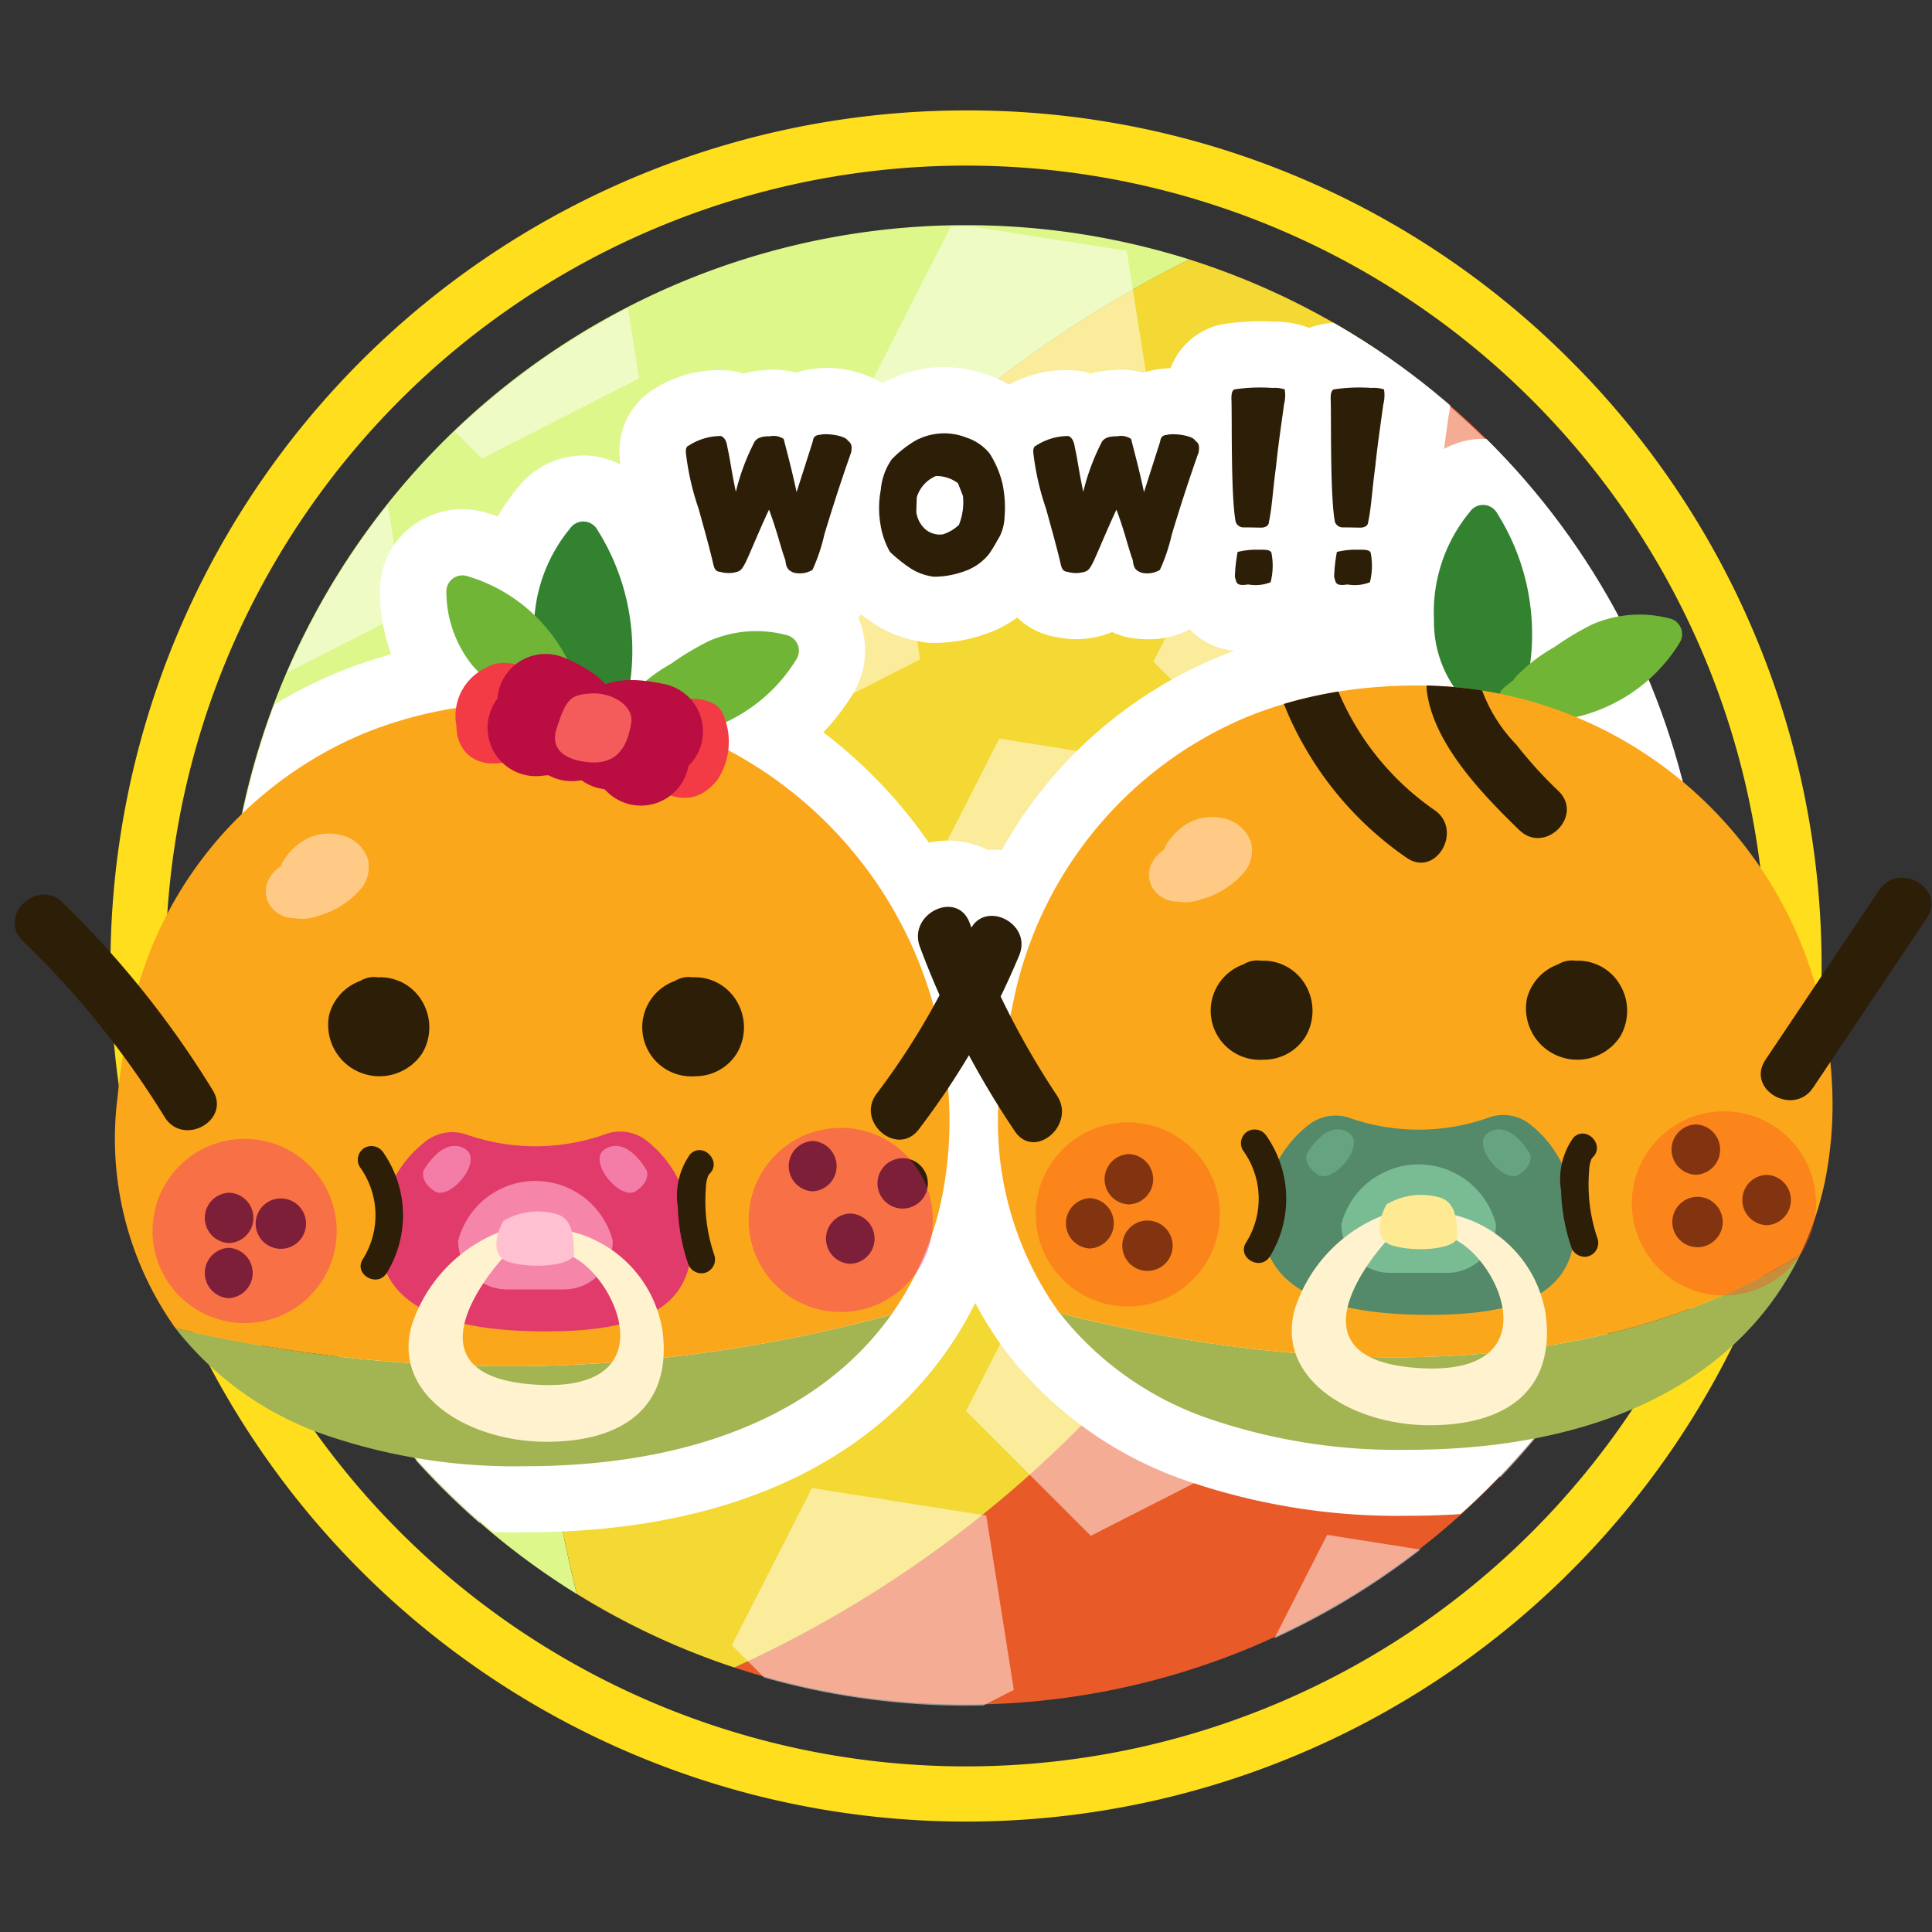 <svg xmlns="http://www.w3.org/2000/svg" xmlns:xlink="http://www.w3.org/1999/xlink" width="60" height="60" viewBox="0 0 60 60">
  <rect x="0" y="0" width="60" height="60" fill="#333333" stroke="none"/>
  <defs>
    <clipPath id="clip-path">
      <circle id="Ellipse_1889" data-name="Ellipse 1889" cx="22.971" cy="22.971" r="22.971" transform="translate(2795.743 2001.743)" fill="none"/>
    </clipPath>
    <clipPath id="clip-path-2">
      <path id="Path_2629" data-name="Path 2629" d="M2841.686,2024.678a22.956,22.956,0,1,1-.218-3.171A22.986,22.986,0,0,1,2841.686,2024.678Z" fill="none"/>
    </clipPath>
  </defs>
  <g id="Group_2702" data-name="Group 2702" transform="translate(-2788.714 -1994.714)">
    <path id="Path_2594" data-name="Path 2594" d="M2818.714,1999.857a24.857,24.857,0,1,1-24.857,24.857,24.856,24.856,0,0,1,24.857-24.857m0-1.714a26.571,26.571,0,1,0,18.789,7.782,26.4,26.4,0,0,0-18.789-7.782Z" fill="#ffde1d"/>
    <g id="Group_2691" data-name="Group 2691">
      <g id="Group_2690" data-name="Group 2690">
        <path id="Path_2595" data-name="Path 2595" d="M2831.981,2005.922a36.319,36.319,0,0,1-20.458,40.579,22.906,22.906,0,0,0,6.279,1.13c.3.012.607.019.912.019a22.974,22.974,0,0,0,13.267-41.728Z" fill="#e85a28"/>
        <path id="Path_2596" data-name="Path 2596" d="M2825.649,2002.771a23.025,23.025,0,0,0-6.935-1.064c-.358,0-.716.007-1.071.024a22.971,22.971,0,0,0-21.9,22.947c0,.636.026,1.271.077,1.9a22.961,22.961,0,0,0,10.81,17.642,36.315,36.315,0,0,1,19.019-41.445Z" fill="#ddf78b"/>
        <path id="Path_2597" data-name="Path 2597" d="M2832.771,2013.486a36.386,36.386,0,0,0-.79-7.564,22.944,22.944,0,0,0-6.332-3.151,36.315,36.315,0,0,0-19.019,41.445,22.873,22.873,0,0,0,4.893,2.285A36.264,36.264,0,0,0,2832.771,2013.486Z" fill="#f4d834"/>
      </g>
    </g>
    <g id="Group_2694" data-name="Group 2694">
      <g id="Group_2693" data-name="Group 2693" clip-path="url(#clip-path)">
        <g id="Group_2692" data-name="Group 2692">
          <path id="Path_2598" data-name="Path 2598" d="M2822.252,1986.506l-5.413-.857-2.488,4.883,3.875,3.875,4.883-2.488Z" fill="#fff" opacity="0.5"/>
          <path id="Path_2599" data-name="Path 2599" d="M2814.979,1993.78l-5.413-.857-2.488,4.883,3.875,3.875,4.883-2.488Z" fill="#fff" opacity="0.5"/>
          <path id="Path_2600" data-name="Path 2600" d="M2807.706,2001.053l-5.413-.857-2.488,4.883,3.875,3.875,4.883-2.488Z" fill="#fff" opacity="0.5"/>
          <path id="Path_2601" data-name="Path 2601" d="M2800.432,2008.326l-5.413-.857-2.488,4.883,3.875,3.875,4.883-2.488Z" fill="#fff" opacity="0.5"/>
          <path id="Path_2602" data-name="Path 2602" d="M2793.159,2015.6l-5.413-.857-2.488,4.883,3.875,3.875,4.883-2.488Z" fill="#fff" opacity="0.5"/>
          <path id="Path_2603" data-name="Path 2603" d="M2785.886,2022.872l-5.413-.857-2.488,4.883,3.875,3.875,4.883-2.488Z" fill="#fff" opacity="0.5"/>
          <path id="Path_2604" data-name="Path 2604" d="M2830.979,1995.234l-5.413-.857-2.488,4.883,3.875,3.875,4.883-2.488Z" fill="#fff" opacity="0.5"/>
          <path id="Path_2605" data-name="Path 2605" d="M2823.706,2002.507l-5.413-.857-2.488,4.883,3.875,3.875,4.883-2.488Z" fill="#fff" opacity="0.5"/>
          <path id="Path_2606" data-name="Path 2606" d="M2816.433,2009.78l-5.413-.857-2.488,4.883,3.875,3.875,4.883-2.488Z" fill="#fff" opacity="0.5"/>
          <path id="Path_2607" data-name="Path 2607" d="M2809.16,2017.053l-5.413-.857-2.488,4.883,3.875,3.875,4.883-2.488Z" fill="#fff" opacity="0.5"/>
          <path id="Path_2608" data-name="Path 2608" d="M2801.887,2024.327l-5.413-.857-2.488,4.883,3.875,3.875,4.883-2.488Z" fill="#fff" opacity="0.5"/>
          <path id="Path_2609" data-name="Path 2609" d="M2794.614,2031.6l-5.413-.857-2.488,4.883,3.875,3.875,4.883-2.488Z" fill="#fff" opacity="0.5"/>
          <path id="Path_2610" data-name="Path 2610" d="M2839.707,2003.962l-5.413-.857-2.488,4.883,3.875,3.875,4.883-2.488Z" fill="#fff" opacity="0.5"/>
          <path id="Path_2611" data-name="Path 2611" d="M2832.434,2011.235l-5.413-.857-2.488,4.883,3.875,3.875,4.883-2.488Z" fill="#fff" opacity="0.5"/>
          <path id="Path_2612" data-name="Path 2612" d="M2825.161,2018.508l-5.413-.857-2.488,4.883,3.875,3.875,4.883-2.488Z" fill="#fff" opacity="0.5"/>
          <path id="Path_2613" data-name="Path 2613" d="M2817.888,2025.781l-5.413-.857-2.488,4.883,3.875,3.875,4.883-2.488Z" fill="#fff" opacity="0.5"/>
          <path id="Path_2614" data-name="Path 2614" d="M2810.615,2033.054l-5.413-.857-2.488,4.883,3.875,3.875,4.883-2.488Z" fill="#fff" opacity="0.5"/>
          <path id="Path_2615" data-name="Path 2615" d="M2803.342,2040.327l-5.413-.857-2.488,4.883,3.875,3.875,4.883-2.488Z" fill="#fff" opacity="0.5"/>
          <path id="Path_2616" data-name="Path 2616" d="M2848.435,2012.69l-5.413-.857-2.488,4.883,3.875,3.875,4.883-2.488Z" fill="#fff" opacity="0.5"/>
          <path id="Path_2617" data-name="Path 2617" d="M2841.162,2019.963l-5.413-.857-2.488,4.883,3.875,3.875,4.883-2.488Z" fill="#fff" opacity="0.5"/>
          <path id="Path_2618" data-name="Path 2618" d="M2833.889,2027.236l-5.413-.857-2.488,4.883,3.875,3.875,4.883-2.488Z" fill="#fff" opacity="0.5"/>
          <path id="Path_2619" data-name="Path 2619" d="M2826.616,2034.509l-5.413-.857-2.488,4.883,3.875,3.875,4.883-2.488Z" fill="#fff" opacity="0.5"/>
          <path id="Path_2620" data-name="Path 2620" d="M2819.343,2041.782l-5.413-.857-2.488,4.883,3.875,3.875,4.883-2.488Z" fill="#fff" opacity="0.5"/>
          <path id="Path_2621" data-name="Path 2621" d="M2812.069,2049.055l-5.413-.857-2.488,4.883,3.875,3.875,4.883-2.488Z" fill="#fff" opacity="0.5"/>
          <path id="Path_2622" data-name="Path 2622" d="M2857.163,2021.417l-5.413-.857-2.488,4.883,3.875,3.875,4.883-2.488Z" fill="#fff" opacity="0.5"/>
          <path id="Path_2623" data-name="Path 2623" d="M2849.889,2028.69l-5.413-.857-2.488,4.883,3.875,3.875,4.883-2.488Z" fill="#fff" opacity="0.5"/>
          <path id="Path_2624" data-name="Path 2624" d="M2842.616,2035.964l-5.413-.857-2.488,4.883,3.875,3.875,4.883-2.488Z" fill="#fff" opacity="0.5"/>
          <path id="Path_2625" data-name="Path 2625" d="M2835.343,2043.237l-5.413-.857-2.488,4.883,3.875,3.875,4.883-2.488Z" fill="#fff" opacity="0.5"/>
          <path id="Path_2626" data-name="Path 2626" d="M2828.07,2050.51l-5.413-.857-2.488,4.883,3.875,3.875,4.883-2.488Z" fill="#fff" opacity="0.5"/>
          <path id="Path_2627" data-name="Path 2627" d="M2820.8,2057.783l-5.413-.857-2.488,4.883,3.875,3.875,4.883-2.488Z" fill="#fff" opacity="0.5"/>
        </g>
      </g>
    </g>
    <g id="Group_2696" data-name="Group 2696">
      <g id="Group_2695" data-name="Group 2695" clip-path="url(#clip-path-2)">
        <path id="Path_2628" data-name="Path 2628" d="M2849.469,2020.434a2.925,2.925,0,0,0-4.009.645,14.859,14.859,0,0,0-3.744-4.14,7.026,7.026,0,0,0,.925-1.206,2.587,2.587,0,0,0,.187-2.284,2.5,2.5,0,0,0-1.669-1.5,5.765,5.765,0,0,0-3.143.024,8.727,8.727,0,0,0-1.083-2.432,2.532,2.532,0,0,0-3.373-.885c.028-.215.059-.435.09-.662l.049-.351a3.172,3.172,0,0,0,.01-1.262,2.054,2.054,0,0,0-1.223-1.476,2.845,2.845,0,0,0-1.1-.2,7.5,7.5,0,0,0-1.555.068,2.105,2.105,0,0,0-.455.125,2.859,2.859,0,0,0-1.073-.193,7.5,7.5,0,0,0-1.555.068,2.06,2.06,0,0,0-.682.229,2.177,2.177,0,0,0-1,1.146,3.261,3.261,0,0,0-.382.034,2.507,2.507,0,0,0-.458.106,2.637,2.637,0,0,0-.953-.077,2.961,2.961,0,0,0-.692.107,1.907,1.907,0,0,0-.3-.081,3.7,3.7,0,0,0-2.227.422,3.561,3.561,0,0,0-.662-.3c-.031-.011-.062-.02-.093-.029l-.064-.018a3.861,3.861,0,0,0-1.537-.182,4,4,0,0,0-1.376.385l-.03.013a1.889,1.889,0,0,0-.173.088,3.315,3.315,0,0,0-2.227-.435,2.494,2.494,0,0,0-.457.106,2.64,2.64,0,0,0-.954-.077,2.957,2.957,0,0,0-.691.107,1.929,1.929,0,0,0-.3-.081,3.755,3.755,0,0,0-2.539.609,2.26,2.26,0,0,0-.979,2.19c0,.037.011.073.016.11a2.519,2.519,0,0,0-1-.281,2.594,2.594,0,0,0-2.152.943,6.581,6.581,0,0,0-.663.946c-.13-.046-.262-.088-.394-.126a2.586,2.586,0,0,0-2.254.417,2.492,2.492,0,0,0-1.01,2,5.77,5.77,0,0,0,.345,1.989l-.153.043c-.04.011-.081.023-.121.036-.476.142-.939.3-1.375.484a13.725,13.725,0,0,0-6.788,6c-.111-.112-.224-.223-.336-.332a2.863,2.863,0,0,0-2.8-.718,3,3,0,0,0-2.091,2.14,2.807,2.807,0,0,0,.8,2.722,26.52,26.52,0,0,1,2.382,2.645c-.02.161-.037.327-.054.5a12.2,12.2,0,0,0,2.2,8.642,12.017,12.017,0,0,0,5.774,4.073,20.172,20.172,0,0,0,6.7,1.034c7.528,0,11.265-3.03,13.075-5.573a11.363,11.363,0,0,0,.887-1.471l.047-.075a10.732,10.732,0,0,0,.988,1.557,12.029,12.029,0,0,0,5.728,4.013,20.146,20.146,0,0,0,6.7,1.035c6.72,0,11.669-2.5,13.957-7.036a4.849,4.849,0,0,0,.681-1.657,12.085,12.085,0,0,0,.359-1.361,14.07,14.07,0,0,0,.243-3.494l2.594-3.87A2.811,2.811,0,0,0,2849.469,2020.434Zm-27.941-5.935a2.885,2.885,0,0,0,1.34-.028,2.488,2.488,0,0,0,.386-.128q.083.038.156.066a1.982,1.982,0,0,0,.448.119,3.5,3.5,0,0,0,.513.039,2.677,2.677,0,0,0,1.29-.311,2.168,2.168,0,0,0,1.388.668c-.136.051-.271.1-.406.158a13.653,13.653,0,0,0-6.818,6.036,2.868,2.868,0,0,0-.443-.013,2.739,2.739,0,0,0-.751-.245,2.886,2.886,0,0,0-1.073.022,15.084,15.084,0,0,0-3.275-3.425,6.945,6.945,0,0,0,.929-1.21,2.586,2.586,0,0,0,.187-2.284c-.009-.023-.022-.045-.032-.069.011-.01.024-.02.035-.031s.039-.045.06-.067c.126.1.245.181.355.258a3.523,3.523,0,0,0,1.388.566l.063.014a2.148,2.148,0,0,0,.383.047h.111a4.773,4.773,0,0,0,1.478-.251,3.714,3.714,0,0,0,1.065-.536A2.279,2.279,0,0,0,2821.528,2014.5Z" fill="#fff"/>
      </g>
    </g>
    <g id="Group_2701" data-name="Group 2701">
      <g id="Group_2697" data-name="Group 2697">
        <path id="Path_2630" data-name="Path 2630" d="M2834.356,2010.618a4.879,4.879,0,0,0-1.108,3.35,3.6,3.6,0,0,0,1.4,2.912l0,.005a2.291,2.291,0,0,0,1.156.147,5.678,5.678,0,0,0,.269-.874,7.027,7.027,0,0,0-.861-5.5A.5.5,0,0,0,2834.356,2010.618Z" fill="#328230"/>
        <path id="Path_2631" data-name="Path 2631" d="M2840.614,2013.934a3.676,3.676,0,0,0-2.467.179,8.948,8.948,0,0,0-1.164.7,5.13,5.13,0,0,0-1.217.944.287.287,0,0,0-.051.084,2.763,2.763,0,0,0-.311.247.5.5,0,0,0,.063.778,2.8,2.8,0,0,0,1.69.206,5,5,0,0,0,1.452-.409,5.087,5.087,0,0,0,2.272-1.995A.5.5,0,0,0,2840.614,2013.934Z" fill="#70b535"/>
        <path id="Path_2632" data-name="Path 2632" d="M2821.629,2035.5a10.039,10.039,0,0,0,4.779,3.322,18.065,18.065,0,0,0,6.017.917c6.334,0,10.432-2.386,12.2-6.069C2838.166,2037.763,2829.194,2037.4,2821.629,2035.5Z" fill="#a2b552"/>
        <path id="Path_2633" data-name="Path 2633" d="M2845.6,2028.235c-.021-.361-.057-.72-.108-1.074q-.086-.6-.222-1.178a12.876,12.876,0,0,0-10.537-9.826c-.072-.012-.146-.023-.218-.033a13.084,13.084,0,0,0-1.308-.113c-.065,0-.13-.005-.195-.007-.1,0-.21,0-.316,0a15.323,15.323,0,0,0-2.379.181.36.36,0,0,0-.048.009,13.6,13.6,0,0,0-1.584.353.592.592,0,0,0-.057.017l-.05.016c-.4.12-.785.255-1.162.409a12.216,12.216,0,0,0-7.27,9.024c-.094.413-.175.837-.237,1.272-.048.312-.085.629-.116.953a10.131,10.131,0,0,0,1.831,7.261c7.565,1.9,16.537,2.267,23-1.83a9.92,9.92,0,0,0,.779-2.335A12.1,12.1,0,0,0,2845.6,2028.235Z" fill="#fba71b"/>
        <path id="Path_2634" data-name="Path 2634" d="M2829.229,2025.257a1.508,1.508,0,0,0-1.346-.706.82.82,0,0,0-.556.114,1.526,1.526,0,0,0,.641,2.958,1.512,1.512,0,0,0,1.291-.718A1.586,1.586,0,0,0,2829.229,2025.257Z" fill="#2d1e07"/>
        <path id="Path_2635" data-name="Path 2635" d="M2839,2025.257a1.508,1.508,0,0,0-1.346-.706.823.823,0,0,0-.556.114,1.538,1.538,0,0,0-.962,1.053,1.593,1.593,0,0,0,2.894,1.187A1.584,1.584,0,0,0,2839,2025.257Z" fill="#2d1e07"/>
        <path id="Path_2636" data-name="Path 2636" d="M2822.561,2031.923a.783.783,0,0,0,0,1.564A.783.783,0,0,0,2822.561,2031.923Z" fill="#2d1e07"/>
        <path id="Path_2637" data-name="Path 2637" d="M2823.772,2030.555a.782.782,0,0,0,0,1.563A.782.782,0,0,0,2823.772,2030.555Z" fill="#2d1e07"/>
        <path id="Path_2638" data-name="Path 2638" d="M2824.35,2032.619a.782.782,0,0,0,0,1.564A.782.782,0,0,0,2824.35,2032.619Z" fill="#2d1e07"/>
        <path id="Path_2639" data-name="Path 2639" d="M2841.38,2029.634a.782.782,0,0,0,0,1.563A.782.782,0,0,0,2841.38,2029.634Z" fill="#2d1e07"/>
        <path id="Path_2640" data-name="Path 2640" d="M2843.578,2031.2a.782.782,0,0,0,0,1.563A.782.782,0,0,0,2843.578,2031.2Z" fill="#2d1e07"/>
        <path id="Path_2641" data-name="Path 2641" d="M2841.432,2031.883a.782.782,0,0,0,0,1.564A.782.782,0,0,0,2841.432,2031.883Z" fill="#2d1e07"/>
        <circle id="Ellipse_1890" data-name="Ellipse 1890" cx="2.86" cy="2.86" r="2.86" transform="translate(2820.879 2029.569)" fill="#f9551c" opacity="0.41"/>
        <circle id="Ellipse_1891" data-name="Ellipse 1891" cx="2.86" cy="2.86" r="2.86" transform="translate(2839.393 2029.226)" fill="#f9551c" opacity="0.41"/>
        <path id="Path_2642" data-name="Path 2642" d="M2827.563,2020.868a1.14,1.14,0,0,0-.831-.735,1.541,1.541,0,0,0-1.1.133,1.961,1.961,0,0,0-.677.646.637.637,0,0,0-.08.183c-.039.026-.077.053-.112.081a1.006,1.006,0,0,0-.335.487.8.8,0,0,0,.268.842.9.9,0,0,0,.578.209l.019,0,.013,0a1.3,1.3,0,0,0,.708-.069,2.688,2.688,0,0,0,1.378-.89A1.061,1.061,0,0,0,2827.563,2020.868Z" fill="#ffca85"/>
        <path id="Path_2643" data-name="Path 2643" d="M2832.4,2021.354a10.511,10.511,0,0,1-3.135-3.385,9.935,9.935,0,0,1-.626-1.262c-.017-.043-.036-.086-.052-.13l.05-.016a.592.592,0,0,1,.057-.017,13.6,13.6,0,0,1,1.584-.353,8.443,8.443,0,0,0,2.988,3.682C2834.165,2020.495,2833.308,2021.98,2832.4,2021.354Z" fill="#2d1e07"/>
        <path id="Path_2644" data-name="Path 2644" d="M2835.9,2020.495c-1.143-1.107-2.7-2.712-2.878-4.362a.606.606,0,0,1,0-.129c.065,0,.13,0,.195.007a13.084,13.084,0,0,1,1.308.113c.072.01.146.021.218.033a4.785,4.785,0,0,0,1.061,1.681,13.3,13.3,0,0,0,1.313,1.445C2837.906,2020.053,2836.692,2021.263,2835.9,2020.495Z" fill="#2d1e07"/>
        <path id="Path_2645" data-name="Path 2645" d="M2832.923,2035.547c-3.58-.033-5.294-1.132-4.952-3.442a3.658,3.658,0,0,1,1.429-2.49,1.35,1.35,0,0,1,1.274-.166,6.5,6.5,0,0,0,4.236-.014,1.338,1.338,0,0,1,1.262.15,3.547,3.547,0,0,1,1.4,2.52C2837.914,2034.59,2836.5,2035.579,2832.923,2035.547Z" fill="#548969"/>
        <path id="Path_2646" data-name="Path 2646" d="M2833.658,2034.244h-1.774a1.514,1.514,0,0,1-1.513-1.513h0a2.48,2.48,0,0,1,4.8,0h0A1.513,1.513,0,0,1,2833.658,2034.244Z" fill="#79bc94"/>
        <path id="Path_2647" data-name="Path 2647" d="M2821.537,2028.734a25.443,25.443,0,0,1-2.71-5.359c-.383-1.036-1.926-.288-1.546.74a27.245,27.245,0,0,0,2.948,5.728C2820.843,2030.76,2822.144,2029.641,2821.537,2028.734Z" fill="#2d1e07"/>
        <path id="Path_2648" data-name="Path 2648" d="M2847.07,2022.363l-3.528,5.264c-.616.919.868,1.778,1.48.865l3.528-5.263C2849.166,2022.31,2847.682,2021.45,2847.07,2022.363Z" fill="#2d1e07"/>
        <path id="Path_2649" data-name="Path 2649" d="M2829.295,2030.555s.562-1.041,1.248-.7-.423,1.652-.9,1.34S2829.295,2030.555,2829.295,2030.555Z" fill="#66a381"/>
        <path id="Path_2650" data-name="Path 2650" d="M2836.232,2030.555s-.562-1.041-1.247-.7.423,1.652.9,1.34S2836.232,2030.555,2836.232,2030.555Z" fill="#66a381"/>
        <path id="Path_2651" data-name="Path 2651" d="M2831.743,2032.429v.857s-3.426,3.709,1.16,3.921c4.154.193,2.211-3.75.726-4.093l.171-.685a3.779,3.779,0,0,1,2.914,3.085c.315,2.36-1.2,3.462-3.6,3.462s-4.817-1.439-4.18-3.634A4.667,4.667,0,0,1,2831.743,2032.429Z" fill="#fff2cf"/>
        <path id="Path_2652" data-name="Path 2652" d="M2831.774,2032.118s-.6,1.055.2,1.283,2.019.076,2-.287,0-1.028-.514-1.2A2.109,2.109,0,0,0,2831.774,2032.118Z" fill="#ffea94"/>
        <path id="Path_2653" data-name="Path 2653" d="M2838.334,2033.2a5.166,5.166,0,0,1-.278-1.4,5.4,5.4,0,0,1,.009-.719,1.046,1.046,0,0,1,.038-.268s.025-.075.025-.082a.569.569,0,0,1,.03-.053l.025-.027c.388-.392-.218-1-.606-.606a2.223,2.223,0,0,0-.383,1.645,6.063,6.063,0,0,0,.313,1.741.44.44,0,0,0,.527.3A.434.434,0,0,0,2838.334,2033.2Z" fill="#2d1e07"/>
        <path id="Path_2654" data-name="Path 2654" d="M2828.052,2030a.442.442,0,0,0-.587-.154.433.433,0,0,0-.154.587,2.556,2.556,0,0,1,.1,2.87c-.295.467.446.9.74.432A3.415,3.415,0,0,0,2828.052,2030Z" fill="#2d1e07"/>
      </g>
      <g id="Group_2699" data-name="Group 2699">
        <path id="Path_2655" data-name="Path 2655" d="M2806.413,2011.132a4.881,4.881,0,0,0-1.108,3.35,3.6,3.6,0,0,0,1.4,2.912l0,.005a2.284,2.284,0,0,0,1.156.147,5.807,5.807,0,0,0,.27-.873,7.04,7.04,0,0,0-.862-5.5A.5.5,0,0,0,2806.413,2011.132Z" fill="#328230"/>
        <path id="Path_2656" data-name="Path 2656" d="M2813.185,2014.449a3.667,3.667,0,0,0-2.466.178,8.856,8.856,0,0,0-1.165.7,5.128,5.128,0,0,0-1.216.943.341.341,0,0,0-.052.084,2.783,2.783,0,0,0-.31.248.5.5,0,0,0,.062.778,2.806,2.806,0,0,0,1.69.205,4.969,4.969,0,0,0,1.452-.409,5.086,5.086,0,0,0,2.272-1.995A.5.5,0,0,0,2813.185,2014.449Z" fill="#70b535"/>
        <path id="Path_2657" data-name="Path 2657" d="M2802.576,2013.052a3.672,3.672,0,0,0,.816,2.335,8.981,8.981,0,0,0,.981.941,5.145,5.145,0,0,0,1.228.927.335.335,0,0,0,.095.029,2.664,2.664,0,0,0,.32.234.494.494,0,0,0,.734-.263,2.8,2.8,0,0,0-.243-1.685,4.983,4.983,0,0,0-.773-1.295,5.094,5.094,0,0,0-2.52-1.672A.5.5,0,0,0,2802.576,2013.052Z" fill="#70b535"/>
        <path id="Path_2658" data-name="Path 2658" d="M2794.163,2035.963a10.026,10.026,0,0,0,4.816,3.369,18.076,18.076,0,0,0,6.018.917c5.515,0,9.335-1.809,11.4-4.709A45.3,45.3,0,0,1,2794.163,2035.963Z" fill="#a2b552"/>
        <path id="Path_2659" data-name="Path 2659" d="M2818.176,2028.75q-.031-.543-.108-1.075-.086-.6-.221-1.178a12.878,12.878,0,0,0-10.756-9.859c-.428-.058-.865-.1-1.308-.113-.169-.008-.339-.01-.51-.01a15.334,15.334,0,0,0-2.38.182,13.818,13.818,0,0,0-1.632.361l-.056.017a12.493,12.493,0,0,0-1.212.426,12.213,12.213,0,0,0-7.271,9.024c-.094.413-.175.836-.236,1.272-.048.312-.086.629-.117.953a10.157,10.157,0,0,0,1.794,7.213,45.3,45.3,0,0,0,22.233-.423,9.594,9.594,0,0,0,1.581-3.694A12.1,12.1,0,0,0,2818.176,2028.75Z" fill="#fba71b"/>
        <path id="Path_2660" data-name="Path 2660" d="M2801.8,2025.772a1.5,1.5,0,0,0-1.346-.706.816.816,0,0,0-.556.114,1.536,1.536,0,0,0-.962,1.053,1.593,1.593,0,0,0,2.894,1.186A1.582,1.582,0,0,0,2801.8,2025.772Z" fill="#2d1e07"/>
        <path id="Path_2661" data-name="Path 2661" d="M2811.572,2025.772a1.5,1.5,0,0,0-1.346-.706.814.814,0,0,0-.556.114,1.526,1.526,0,0,0,.641,2.957,1.509,1.509,0,0,0,1.291-.718A1.584,1.584,0,0,0,2811.572,2025.772Z" fill="#2d1e07"/>
        <path id="Path_2662" data-name="Path 2662" d="M2795.818,2033.466a.783.783,0,0,0,0,1.564A.783.783,0,0,0,2795.818,2033.466Z" fill="#2d1e07"/>
        <path id="Path_2663" data-name="Path 2663" d="M2795.829,2031.755a.782.782,0,0,0,0,1.563A.782.782,0,0,0,2795.829,2031.755Z" fill="#2d1e07"/>
        <path id="Path_2664" data-name="Path 2664" d="M2797.436,2031.933a.782.782,0,0,0,0,1.564A.782.782,0,0,0,2797.436,2031.933Z" fill="#2d1e07"/>
        <path id="Path_2665" data-name="Path 2665" d="M2813.952,2030.148a.783.783,0,0,0,0,1.564A.783.783,0,0,0,2813.952,2030.148Z" fill="#2d1e07"/>
        <path id="Path_2666" data-name="Path 2666" d="M2815.12,2032.4a.782.782,0,0,0,0,1.563A.782.782,0,0,0,2815.12,2032.4Z" fill="#2d1e07"/>
        <path id="Path_2667" data-name="Path 2667" d="M2816.747,2030.683a.782.782,0,0,0,0,1.564A.782.782,0,0,0,2816.747,2030.683Z" fill="#2d1e07"/>
        <path id="Path_2668" data-name="Path 2668" d="M2800.134,2021.383a1.138,1.138,0,0,0-.83-.736,1.541,1.541,0,0,0-1.1.134,1.94,1.94,0,0,0-.677.645.651.651,0,0,0-.081.183c-.039.026-.077.053-.111.081a1.008,1.008,0,0,0-.336.487.8.8,0,0,0,.268.842.907.907,0,0,0,.578.209l.02,0,.012,0a1.31,1.31,0,0,0,.708-.069,2.694,2.694,0,0,0,1.379-.891A1.064,1.064,0,0,0,2800.134,2021.383Z" fill="#ffca85"/>
        <path id="Path_2669" data-name="Path 2669" d="M2805.494,2036.061c-3.58-.032-5.294-1.132-4.951-3.442a3.65,3.65,0,0,1,1.429-2.49,1.35,1.35,0,0,1,1.274-.165,6.484,6.484,0,0,0,4.235-.015,1.34,1.34,0,0,1,1.262.15,3.547,3.547,0,0,1,1.4,2.52C2810.486,2035.1,2809.074,2036.094,2805.494,2036.061Z" fill="#e13b6b"/>
        <path id="Path_2670" data-name="Path 2670" d="M2806.23,2034.758h-1.774a1.512,1.512,0,0,1-1.513-1.513h0a2.48,2.48,0,0,1,4.8,0h0A1.513,1.513,0,0,1,2806.23,2034.758Z" fill="#f586aa"/>
        <path id="Path_2671" data-name="Path 2671" d="M2801.867,2031.069s.562-1.04,1.247-.7-.423,1.652-.9,1.341S2801.867,2031.069,2801.867,2031.069Z" fill="#f47da8"/>
        <path id="Path_2672" data-name="Path 2672" d="M2808.8,2031.069s-.561-1.04-1.247-.7.423,1.652.9,1.341S2808.8,2031.069,2808.8,2031.069Z" fill="#f47da8"/>
        <path id="Path_2673" data-name="Path 2673" d="M2804.314,2032.943v.857s-3.426,3.709,1.16,3.922c4.155.192,2.212-3.751.726-4.093l.171-.686a3.78,3.78,0,0,1,2.915,3.086c.314,2.359-1.2,3.461-3.6,3.461s-4.817-1.439-4.18-3.634A4.666,4.666,0,0,1,2804.314,2032.943Z" fill="#fff2cf"/>
        <path id="Path_2674" data-name="Path 2674" d="M2804.345,2032.633s-.6,1.055.2,1.282,2.019.076,2-.286,0-1.029-.514-1.2A2.1,2.1,0,0,0,2804.345,2032.633Z" fill="#ffc1d1"/>
        <path id="Path_2675" data-name="Path 2675" d="M2810.905,2033.714a5.256,5.256,0,0,1-.278-1.4,5.763,5.763,0,0,1,.009-.72,1.01,1.01,0,0,1,.039-.268.831.831,0,0,0,.024-.082c.01-.018.019-.036.03-.053l.025-.026c.388-.393-.218-1-.606-.606a2.224,2.224,0,0,0-.383,1.644,6.065,6.065,0,0,0,.313,1.741.439.439,0,0,0,.528.3A.434.434,0,0,0,2810.905,2033.714Z" fill="#2d1e07"/>
        <path id="Path_2676" data-name="Path 2676" d="M2800.623,2030.514a.442.442,0,0,0-.586-.154.433.433,0,0,0-.154.587,2.56,2.56,0,0,1,.1,2.87c-.3.468.446.9.74.433A3.419,3.419,0,0,0,2800.623,2030.514Z" fill="#2d1e07"/>
        <path id="Path_2677" data-name="Path 2677" d="M2795.318,2028.568a29.955,29.955,0,0,0-4.66-5.825c-.79-.766-2.028.42-1.233,1.191a28.109,28.109,0,0,1,4.4,5.468C2794.4,2030.338,2795.9,2029.511,2795.318,2028.568Z" fill="#2d1e07"/>
        <path id="Path_2678" data-name="Path 2678" d="M2818.821,2023.644a22.569,22.569,0,0,1-2.878,5.03c-.665.877.637,1.992,1.306,1.111a24.338,24.338,0,0,0,3.117-5.4C2820.788,2023.37,2819.245,2022.623,2818.821,2023.644Z" fill="#2d1e07"/>
        <g id="Group_2698" data-name="Group 2698">
          <path id="Path_2679" data-name="Path 2679" d="M2806.905,2016.626s-2.014-1.84-3.078-1.182a1.648,1.648,0,0,0-.938,1.811c0,1.006.938,1.543,2.184.872a5.252,5.252,0,0,1,1.558-.4c.655-.1.545-.47.545-.47Z" fill="#f23b44"/>
          <path id="Path_2680" data-name="Path 2680" d="M2807.781,2016.911s2.933-1.1,3.382-.03a2.145,2.145,0,0,1-.169,2.051c-.78.971-1.649.484-2.337,0-1.037-.729-.606-.572-1.154-.9s-.273-.629-.273-.629Z" fill="#f23b44"/>
          <path id="Path_2681" data-name="Path 2681" d="M2805.657,2016.523s.974.4.818.665" fill="none" stroke="#ba0d42" stroke-linecap="round" stroke-miterlimit="10" stroke-width="3"/>
          <path id="Path_2682" data-name="Path 2682" d="M2805.356,2017.319s1.065-.142,1.111.155" fill="none" stroke="#ba0d42" stroke-linecap="round" stroke-miterlimit="10" stroke-width="3"/>
          <path id="Path_2683" data-name="Path 2683" d="M2809.045,2017.428s-1.04-.244-1.124.047" fill="none" stroke="#ba0d42" stroke-linecap="round" stroke-miterlimit="10" stroke-width="3"/>
          <path id="Path_2684" data-name="Path 2684" d="M2808.618,2018.233s-.7-.705-.961-.5" fill="none" stroke="#ba0d42" stroke-linecap="round" stroke-miterlimit="10" stroke-width="3"/>
          <path id="Path_2685" data-name="Path 2685" d="M2808.317,2017.172c-.1.607-.355,1.29-1.292,1.216-.637-.05-1.267-.32-1.021-1.069.3-.917.432-1.029,1.071-1.069S2808.409,2016.627,2808.317,2017.172Z" fill="#f45b5b"/>
        </g>
        <circle id="Ellipse_1892" data-name="Ellipse 1892" cx="2.86" cy="2.86" r="2.86" transform="translate(2811.965 2029.74)" fill="#f22281" opacity="0.41"/>
        <circle id="Ellipse_1893" data-name="Ellipse 1893" cx="2.86" cy="2.86" r="2.86" transform="translate(2793.451 2030.083)" fill="#f22281" opacity="0.41"/>
      </g>
      <g id="Group_2700" data-name="Group 2700">
        <path id="Path_2686" data-name="Path 2686" d="M2810.872,2012.262c-.138-.6-.3-1.156-.462-1.749a8.133,8.133,0,0,1-.393-1.719c-.015-.123.015-.215.069-.231a1.84,1.84,0,0,1,1.018-.308c.131.054.177.193.2.347.1.454.1.6.262,1.387a6.9,6.9,0,0,1,.586-1.564c.092-.124.231-.162.477-.162a.55.55,0,0,1,.424.084c.093.378.216.8.4,1.65l.5-1.565c.023-.154.077-.2.231-.216.208-.053.778.024.855.178.108.084.147.146.108.37-.362,1.024-.632,1.888-.832,2.55a5.554,5.554,0,0,1-.37,1.1.775.775,0,0,1-.578.084c-.177-.069-.239-.146-.262-.385-.154-.416-.239-.848-.508-1.572-.278.586-.609,1.4-.725,1.634-.108.208-.154.277-.308.308a.914.914,0,0,1-.478-.008C2810.949,2012.462,2810.911,2012.4,2810.872,2012.262Z" fill="#2d1e07"/>
        <path id="Path_2687" data-name="Path 2687" d="M2817,2012.37a4.782,4.782,0,0,1-.647-.516,2.481,2.481,0,0,1-.293-.84,3.034,3.034,0,0,1,.008-1.087,1.951,1.951,0,0,1,.339-.948,3.606,3.606,0,0,1,.717-.57,1.879,1.879,0,0,1,1.618-.1,1.523,1.523,0,0,1,.709.493,3.082,3.082,0,0,1,.385.886,3.515,3.515,0,0,1,.077,1.056,1.52,1.52,0,0,1-.146.617c-.108.184-.208.377-.347.57a1.688,1.688,0,0,1-.8.539,2.706,2.706,0,0,1-.91.154A1.753,1.753,0,0,1,2817,2012.37Zm1.495-1.356a1.9,1.9,0,0,0,.124-.9l-.154-.393a1.108,1.108,0,0,0-.686-.223,1.042,1.042,0,0,0-.594.662l-.015.447a.879.879,0,0,0,.285.548.7.7,0,0,0,.539.154A1.262,1.262,0,0,0,2818.494,2011.014Z" fill="#2d1e07"/>
        <path id="Path_2688" data-name="Path 2688" d="M2821.662,2012.262c-.139-.6-.3-1.156-.462-1.749a8.148,8.148,0,0,1-.393-1.719c-.016-.123.015-.215.069-.231a1.84,1.84,0,0,1,1.017-.308c.131.054.177.193.2.347.1.454.1.6.262,1.387a6.939,6.939,0,0,1,.585-1.564c.093-.124.231-.162.478-.162a.55.55,0,0,1,.424.084c.092.378.216.8.4,1.65l.5-1.565c.024-.154.078-.2.232-.216.208-.053.778.024.855.178.108.084.146.146.108.37-.362,1.024-.632,1.888-.832,2.55a5.619,5.619,0,0,1-.37,1.1.775.775,0,0,1-.578.084c-.177-.069-.239-.146-.262-.385-.154-.416-.239-.848-.509-1.572-.277.586-.609,1.4-.724,1.634-.108.208-.154.277-.308.308a.914.914,0,0,1-.478-.008C2821.739,2012.462,2821.7,2012.4,2821.662,2012.262Z" fill="#2d1e07"/>
        <path id="Path_2689" data-name="Path 2689" d="M2827.881,2011.1c-.115,0-.254-.007-.539-.007a.254.254,0,0,1-.254-.177c-.155-.825-.108-3.276-.131-3.815,0-.131.007-.247.092-.293a5.276,5.276,0,0,1,1.179-.046,1.006,1.006,0,0,1,.385.046,1.164,1.164,0,0,1-.023.47c-.092.678-.185,1.3-.246,1.911-.108.8-.124,1.28-.224,1.742C2828.12,2011.037,2828.012,2011.1,2827.881,2011.1Zm-.77,1.688-.047-.154a5.1,5.1,0,0,1,.085-.778,2.355,2.355,0,0,1,.632-.07c.216,0,.362-.007.416.085a2.083,2.083,0,0,1-.023.925,1.264,1.264,0,0,1-.693.069C2827.249,2012.9,2827.157,2012.879,2827.111,2012.786Z" fill="#2d1e07"/>
        <path id="Path_2690" data-name="Path 2690" d="M2830.964,2011.1c-.116,0-.254-.007-.54-.007a.254.254,0,0,1-.254-.177c-.154-.825-.108-3.276-.131-3.815,0-.131.008-.247.093-.293a5.274,5.274,0,0,1,1.179-.046,1.006,1.006,0,0,1,.385.046,1.164,1.164,0,0,1-.023.47c-.093.678-.185,1.3-.247,1.911-.108.8-.123,1.28-.223,1.742C2831.2,2011.037,2831.095,2011.1,2830.964,2011.1Zm-.771,1.688-.046-.154a4.975,4.975,0,0,1,.085-.778,2.355,2.355,0,0,1,.632-.07c.216,0,.362-.007.416.085a2.1,2.1,0,0,1-.023.925,1.267,1.267,0,0,1-.694.069C2830.332,2012.9,2830.24,2012.879,2830.193,2012.786Z" fill="#2d1e07"/>
      </g>
    </g>
    <rect id="Rectangle_822" data-name="Rectangle 822" width="60" height="60" transform="translate(2788.714 1994.714)" fill="none"/>
  </g>
</svg>
